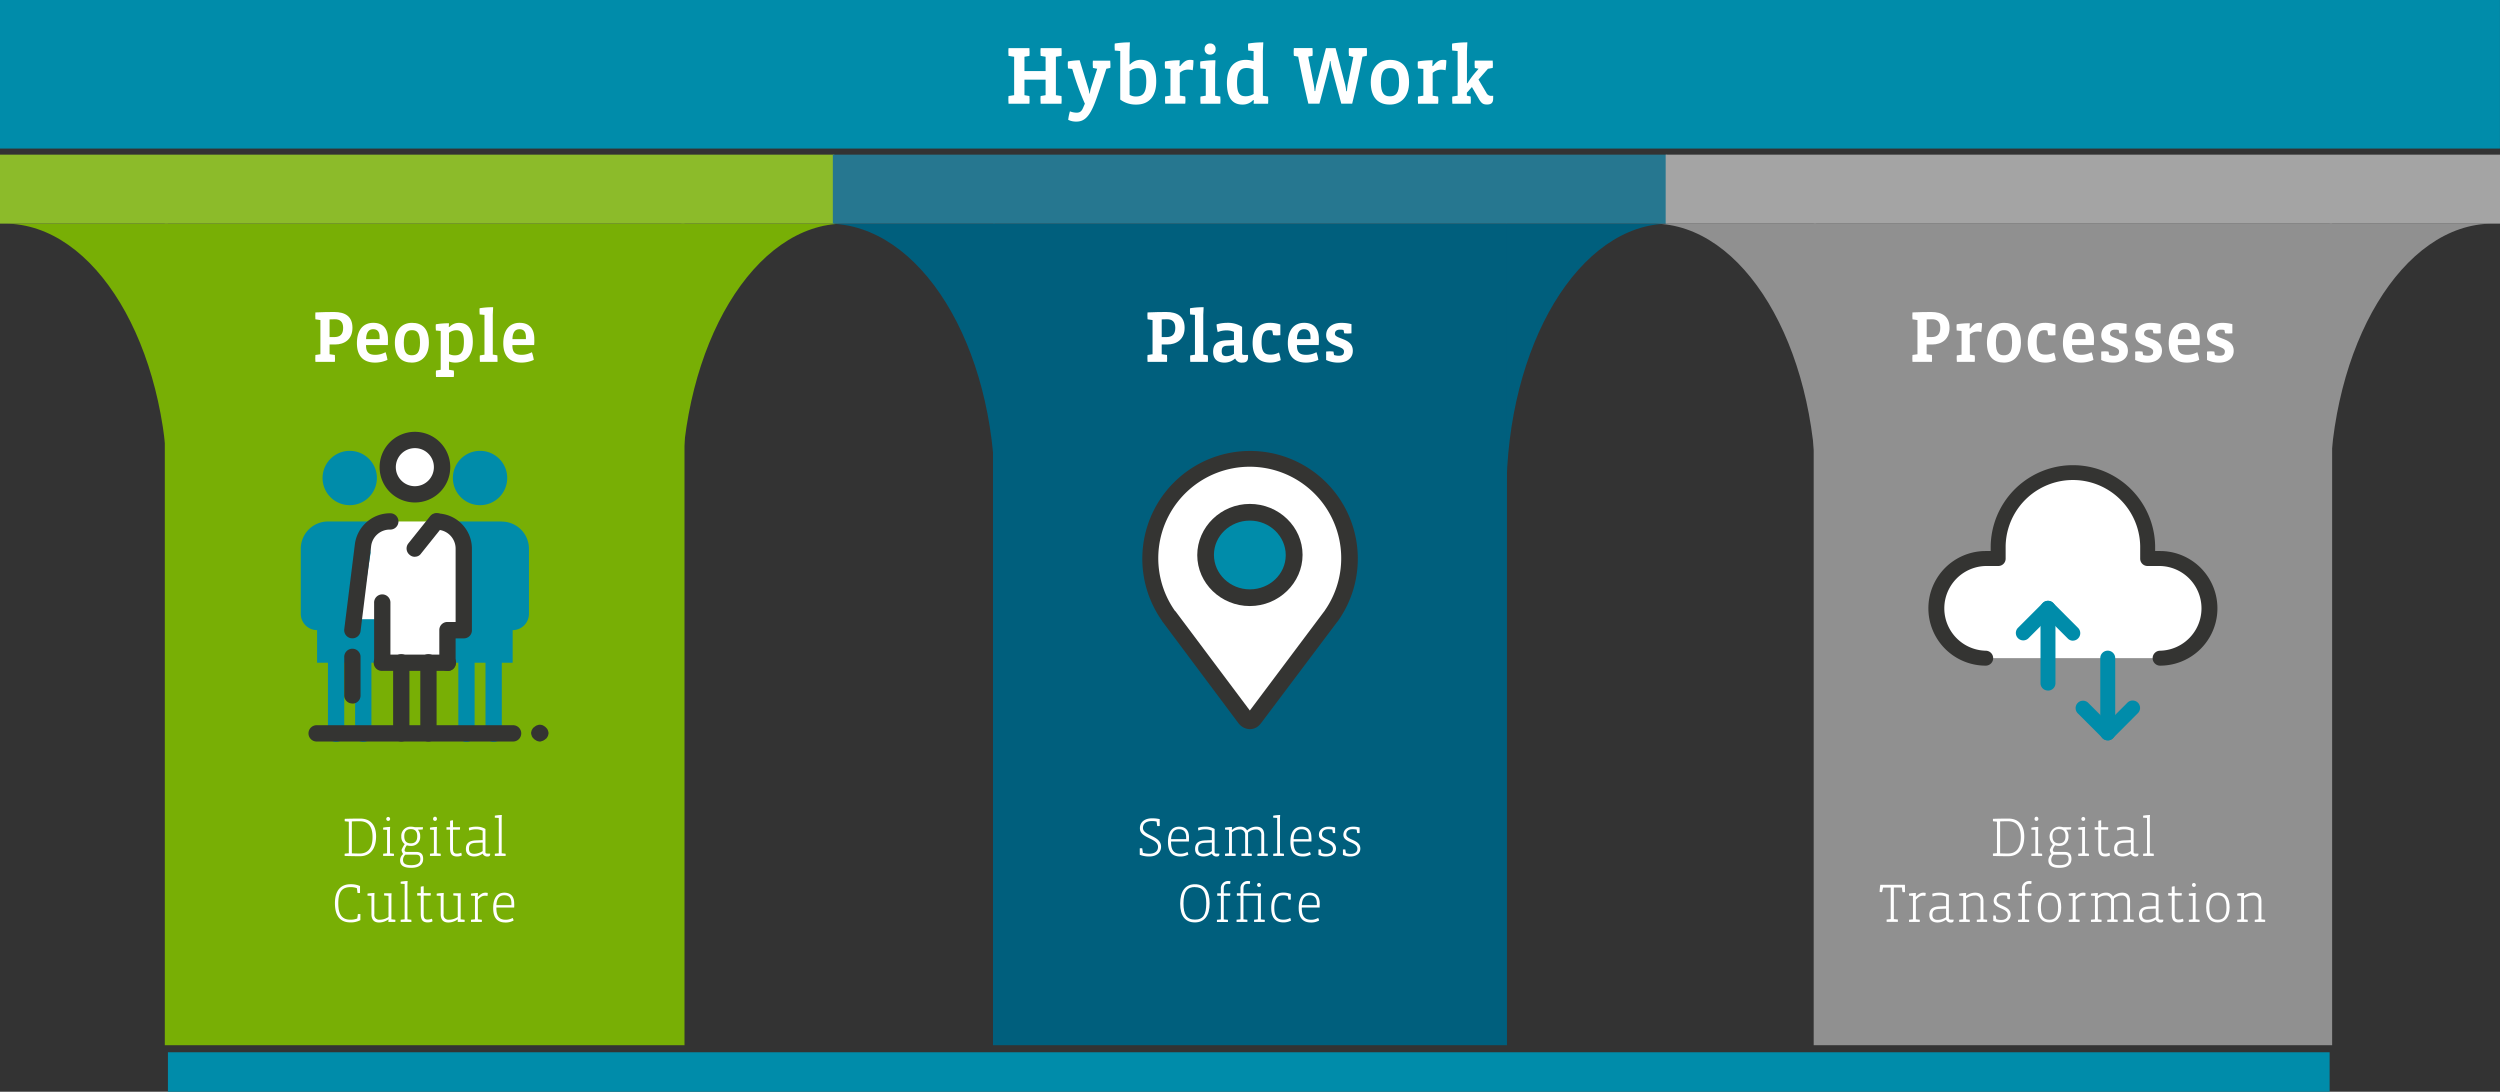 <svg id="Ebene_2" data-name="Ebene 2" xmlns="http://www.w3.org/2000/svg" viewBox="0 0 1090.5 476.21">
  <rect x="0" y="0" width="1090.5" height="476.21" fill="#333333" stroke="none"/>
  <defs>
    <style>
      .cls-1 {
        fill: #008caa;
      }

      .cls-2 {
        fill: #fff;
      }

      .cls-3 {
        fill: #78af05;
      }

      .cls-4 {
        fill: #343432;
      }

      .cls-5 {
        fill: #005f7d;
      }

      .cls-6 {
        fill: #909090;
      }

      .cls-7 {
        fill: #8cbb2a;
      }

      .cls-8 {
        fill: #267790;
      }

      .cls-9 {
        fill: #a4a4a4;
      }
    </style>
  </defs>
  <g>
    <g>
      <rect class="cls-1" width="1090.48" height="64.8"/>
      <g>
        <path class="cls-2" d="M526.63,125.9h-9.1c0-.5-.08-1.18-.08-1.69s0-1.19.08-1.69l2.16-.36v-6.77h-9.22v6.77l2.16.36c0,.5.07,1.19.07,1.69s0,1.19-.07,1.69h-9.11c0-.5-.07-1.18-.07-1.69s0-1.19.07-1.69l2.45-.36V105.39l-2.45-.36c0-.51-.07-1.19-.07-1.7s0-1.18.07-1.69h9.11c0,.51.07,1.19.07,1.69s0,1.19-.07,1.7l-2.16.36v6.26h9.22v-6.26l-2.16-.36c0-.51-.08-1.19-.08-1.7s0-1.18.08-1.69h9.1c0,.51.07,1.19.07,1.69s0,1.19-.07,1.7l-2.45.36v16.77l2.45.36c0,.5.07,1.19.07,1.69S526.67,125.4,526.63,125.9Z" transform="translate(-63.6 -80.64)"/>
        <path class="cls-2" d="M547.91,110.28l-1.73.36s-2.95,9.43-4.93,14.65c-2.41,6.3-4.72,8.39-8.1,8.39a7.81,7.81,0,0,1-3.6-.76,20.33,20.33,0,0,1,.76-3.71,8.15,8.15,0,0,0,2.91.58c1.37,0,2.16-.54,2.81-2.09l.79-1.83a121.91,121.91,0,0,1-5.5-15.16l-1.88-.21c0-.4-.07-1-.07-1.51s0-1.12.07-1.55a31.61,31.61,0,0,1,5.11-.51l3.71,12.1a15.49,15.49,0,0,1,.54,2.41H539a11,11,0,0,1,.5-2.45l2.7-8.35-1.87-.36c0-.5-.07-1-.07-1.55s0-1.11.07-1.62h7.56c0,.51.07,1.12.07,1.62S548,109.78,547.91,110.28Z" transform="translate(-63.6 -80.64)"/>
        <path class="cls-2" d="M559.25,126.26a11.35,11.35,0,0,1-7-2.19V102.9l-2.38-.21c0-.44-.07-1-.07-1.55s0-1.08.07-1.51a40,40,0,0,1,6.59-.51l-.15,3.82v5.79h.22a6.3,6.3,0,0,1,4.68-2c3.78,0,6.73,2.27,6.73,9.33C568,122.81,564.65,126.26,559.25,126.26Zm.72-15.87a5.87,5.87,0,0,0-3.64,1.26V122a5.24,5.24,0,0,0,2.88.72c2.92,0,4.4-1.55,4.4-6.62C563.61,111.65,562.27,110.39,560,110.39Z" transform="translate(-63.6 -80.64)"/>
        <path class="cls-2" d="M583.87,111.29A7.16,7.16,0,0,0,582,111a5.36,5.36,0,0,0-3.78,1.4v9.94l2.37.36a10,10,0,0,1,.11,1.54,10.93,10.93,0,0,1-.11,1.62h-8.74c0-.5-.07-1.11-.07-1.62s0-1,.07-1.54l2.3-.36V110.71l-2.37-.21c0-.43-.08-1-.08-1.55s0-1.08.08-1.51a38.16,38.16,0,0,1,6.44-.51l-.15,2.52h.33c1.87-2.41,3.2-2.7,4.35-2.7a5.21,5.21,0,0,1,1.44.18A29.92,29.92,0,0,1,583.87,111.29Z" transform="translate(-63.6 -80.64)"/>
        <path class="cls-2" d="M595.9,125.9h-8.64c0-.5-.07-1.11-.07-1.62s0-1,.07-1.54l2.3-.36V110.71l-2.37-.21c0-.43-.08-1-.08-1.55s0-1.08.08-1.51a39.92,39.92,0,0,1,6.58-.51l-.14,3.82v11.63l2.27.36c0,.5.07,1,.07,1.54S595.93,125.4,595.9,125.9Zm-4.47-21.45a2.25,2.25,0,0,1-2.37-2.41,2.31,2.31,0,0,1,2.41-2.45,2.29,2.29,0,0,1,2.38,2.45A2.25,2.25,0,0,1,591.43,104.45Z" transform="translate(-63.6 -80.64)"/>
        <path class="cls-2" d="M616.74,125.9h-6.3l.07-1.58h-.32a6.14,6.14,0,0,1-4.64,1.94c-4.07,0-6.77-2.59-6.77-9.43s3.31-10.08,8.31-10.08a11.42,11.42,0,0,1,3.32.54V102.9l-2.34-.21c0-.44-.08-1-.08-1.55s0-1.08.08-1.51a39.66,39.66,0,0,1,6.58-.51l-.18,3.82v19.44l2.27.36c0,.5.07,1,.07,1.54S616.78,125.4,616.74,125.9ZM610.41,111a7,7,0,0,0-3-.69c-2.77,0-4.21,1.55-4.21,6.48,0,4.61,1.26,5.83,3.67,5.83a6.31,6.31,0,0,0,3.57-1Z" transform="translate(-63.6 -80.64)"/>
        <path class="cls-2" d="M659.79,105l-1.9.36c-1.34,6.83-2.85,13.75-4.47,20.51h-4.75l-4.25-15.83a17.77,17.77,0,0,1-.43-2.74h-.28a19.64,19.64,0,0,1-.44,2.77l-4.14,15.8h-4.82c-1.62-6.76-3.13-13.64-4.43-20.51L628,105a14.42,14.42,0,0,1,0-3.39h8.1c0,.51.08,1.19.08,1.69s0,1.19-.08,1.7l-1.87.36,2.41,12a21,21,0,0,1,.36,3h.33a22.31,22.31,0,0,1,.5-2.92l4.14-15.8h4.21l4.14,15.77a23.72,23.72,0,0,1,.51,3h.32a26.89,26.89,0,0,1,.32-2.92l2.45-12L652,105c0-.51-.07-1.19-.07-1.7s0-1.18.07-1.69h7.77a13.11,13.11,0,0,1,0,3.39Z" transform="translate(-63.6 -80.64)"/>
        <path class="cls-2" d="M669.84,126.26c-4.82,0-8.31-2.77-8.31-9.75,0-6.41,3.6-9.76,8.42-9.76s8.28,2.7,8.28,9.76C678.23,123,674.59,126.26,669.84,126.26Zm.11-15.91c-2.52,0-4,1.34-4,6.16s1.37,6.15,3.92,6.15,4-1.33,4-6.15S672.5,110.35,670,110.35Z" transform="translate(-63.6 -80.64)"/>
        <path class="cls-2" d="M694.14,111.29a7.24,7.24,0,0,0-1.84-.25,5.32,5.32,0,0,0-3.77,1.4v9.94l2.37.36a11.39,11.39,0,0,1,.11,1.54,12.48,12.48,0,0,1-.11,1.62h-8.75c0-.5-.07-1.11-.07-1.62s0-1,.07-1.54l2.31-.36V110.71l-2.38-.21c0-.43-.07-1-.07-1.55s0-1.08.07-1.51a38.28,38.28,0,0,1,6.45-.51l-.15,2.52h.33c1.87-2.41,3.2-2.7,4.35-2.7a5.21,5.21,0,0,1,1.44.18A29.92,29.92,0,0,1,694.14,111.29Z" transform="translate(-63.6 -80.64)"/>
        <path class="cls-2" d="M714.91,123.71c0,1.83-.93,2.52-2.63,2.52s-2.44-.43-3.63-2.49l-3-5.14-2.2,2.48v1.3l1.66.36c0,.5.07,1,.07,1.54s0,1.12-.07,1.62h-8c0-.46-.07-1.15-.07-1.62s0-1.08.07-1.54l2.31-.36V102.9l-2.38-.21c0-.44-.07-1.08-.07-1.55s0-1,.07-1.51a40.15,40.15,0,0,1,6.62-.51l-.18,3.82v14h.26a32.88,32.88,0,0,1,3.24-4.47l1.58-1.83-1.66-.36c0-.51-.07-1.12-.07-1.62s0-1.08.07-1.59h7.82c0,.51.07,1.08.07,1.59s0,1.11-.07,1.62l-2.09.36-4.11,4.68,3.39,5.72a2.26,2.26,0,0,0,2.3,1.4h.72Z" transform="translate(-63.6 -80.64)"/>
      </g>
    </g>
    <rect class="cls-1" x="73.25" y="459.01" width="942.93" height="17.2"/>
    <g>
      <g>
        <rect class="cls-3" x="71.89" y="97.55" width="226.69" height="358.37"/>
        <g>
          <path class="cls-2" d="M209.82,230.9h-2.46v4.26l2.3.32c0,.45.07,1.06.07,1.5s0,1.06-.07,1.51h-8.48c0-.45-.06-1.06-.06-1.51s0-1,.06-1.5l2.18-.32V220.25l-2.18-.32c0-.45-.06-1.06-.06-1.51s0-1,.06-1.5c2.82-.13,5.6-.19,8.1-.19,5,0,8.06,2,8.06,6.91C217.34,228.76,213.73,230.9,209.82,230.9Zm-.16-11c-.83,0-1.63,0-2.3.06v7.71h2.08c2.46,0,3.84-1.15,3.84-4C213.28,220.92,211.9,219.9,209.66,219.9Z" transform="translate(-63.6 -80.64)"/>
          <path class="cls-2" d="M232.77,231.16h-9.51v.13c0,2.88,1.06,4.13,4.1,4.13a9.4,9.4,0,0,0,4.41-1.16,19,19,0,0,1,.84,3.36,13,13,0,0,1-5.32,1.19c-5.15,0-8-2.82-8-8.48,0-6.11,3.07-8.87,7.1-8.87,4.35,0,6.43,2.63,6.43,7C232.86,229.18,232.83,230.33,232.77,231.16Zm-9.48-2.59h5.89c0-.26,0-.67,0-.93,0-2.37-1-3.39-2.81-3.39S223.36,225.46,223.29,228.57Z" transform="translate(-63.6 -80.64)"/>
          <path class="cls-2" d="M243.23,238.81c-4.29,0-7.39-2.47-7.39-8.67,0-5.7,3.2-8.68,7.49-8.68s7.35,2.4,7.35,8.68C250.68,235.9,247.45,238.81,243.23,238.81Zm.1-14.15c-2.24,0-3.59,1.19-3.59,5.48s1.22,5.47,3.49,5.47,3.58-1.19,3.58-5.47S245.6,224.66,243.33,224.66Z" transform="translate(-63.6 -80.64)"/>
          <path class="cls-2" d="M262.11,238.81a9.21,9.21,0,0,1-2.66-.45v3.58l2.08.32a9.15,9.15,0,0,1,.1,1.38,10,10,0,0,1-.1,1.44h-7.74c0-.45-.06-1-.06-1.44s0-.93.06-1.38l2.05-.32V225l-2.11-.19c0-.38-.07-.93-.07-1.37s0-1,.07-1.35a34,34,0,0,1,5.72-.44l-.09,1.63h.25a5.67,5.67,0,0,1,4.23-1.8c3.36,0,6,2,6,8.29C269.82,235.8,266.81,238.81,262.11,238.81Zm.58-14.11a5.27,5.27,0,0,0-3.24,1.12v9.24a5.47,5.47,0,0,0,2.59.58c2.6,0,3.91-1.38,3.91-5.89C266,225.82,264.73,224.7,262.69,224.7Z" transform="translate(-63.6 -80.64)"/>
          <path class="cls-2" d="M280.61,238.49h-7.68c0-.45-.07-1-.07-1.44s0-.93.07-1.38l2-.32V218l-2.11-.19c0-.39-.06-.93-.06-1.38s0-1,.06-1.34a35.66,35.66,0,0,1,5.89-.45l-.16,3.39v17.28l2,.32c0,.45.06.93.06,1.38S280.64,238,280.61,238.49Z" transform="translate(-63.6 -80.64)"/>
          <path class="cls-2" d="M296.6,231.16h-9.5v.13c0,2.88,1.06,4.13,4.1,4.13a9.4,9.4,0,0,0,4.41-1.16,18.11,18.11,0,0,1,.83,3.36,12.89,12.89,0,0,1-5.31,1.19c-5.15,0-8-2.82-8-8.48,0-6.11,3.07-8.87,7.1-8.87,4.35,0,6.43,2.63,6.43,7C296.7,229.18,296.67,230.33,296.6,231.16Zm-9.47-2.59H293c0-.26,0-.67,0-.93,0-2.37-1-3.39-2.81-3.39S287.2,225.46,287.13,228.57Z" transform="translate(-63.6 -80.64)"/>
        </g>
        <g>
          <path class="cls-2" d="M220.63,454.12c-2.06,0-4.73-.05-6.67-.12a2.89,2.89,0,0,1-.05-.53A3.05,3.05,0,0,1,214,453l1.75-.17V439.05l-1.75-.17a2.89,2.89,0,0,1-.05-.53,3.17,3.17,0,0,1,.05-.53c1.63-.07,4.58-.12,6.65-.12,4.08,0,7,2.26,7,7.88C227.57,451.48,224.62,454.12,220.63,454.12Zm-.09-15.24c-1.08,0-2.14,0-3.46.07v13.92c1.08.05,2.35.08,3.43.08,3.63,0,5.59-2.43,5.59-7.18C226.1,440,223.15,438.88,220.54,438.88Z" transform="translate(-63.6 -80.64)"/>
          <path class="cls-2" d="M235.41,454h-4.68a3.2,3.2,0,0,1,0-.48,3.49,3.49,0,0,1,0-.5l1.71-.17V442.63l-1.71-.1a2.63,2.63,0,0,1,0-.43,3.15,3.15,0,0,1,0-.46,19.81,19.81,0,0,1,3.05-.29l-.07,1.32v10.18l1.7.17a2.41,2.41,0,0,1,.05.5A2.21,2.21,0,0,1,235.41,454Zm-2.49-15.29a.8.8,0,0,1-.82-.89.83.83,0,1,1,1.66,0A.8.8,0,0,1,232.92,438.71Z" transform="translate(-63.6 -80.64)"/>
          <path class="cls-2" d="M242.93,459.19c-3.6,0-4.8-1.28-4.8-3.29a3.65,3.65,0,0,1,1.32-2.74,3.93,3.93,0,0,1-.7-1.75,12.32,12.32,0,0,1,1.39-2.57,3.92,3.92,0,0,1-1.49-3.31,4,4,0,0,1,4.13-4.3,7.77,7.77,0,0,1,1.8.24h3.51a3.06,3.06,0,0,1-.15,1l-2,.08v.09a3.92,3.92,0,0,1,.94,2.81,3.84,3.84,0,0,1-4,4.18,5.74,5.74,0,0,1-1.8-.27,4.6,4.6,0,0,0-1,2.09c0,.6.36.79.91.79h4c2,0,3.19.75,3.19,3.07S246.55,459.19,242.93,459.19Zm2-5.74h-4.53a3.24,3.24,0,0,0-1,2.28c0,1.63,1.11,2.3,3.56,2.3s4-.74,4-2.68C246.93,453.81,246.29,453.45,244.94,453.45Zm-2.18-11.14c-1.8,0-2.81,1-2.81,3.1s1,3.1,2.81,3.1,2.85-.89,2.85-3.1S244.61,442.31,242.76,442.31Z" transform="translate(-63.6 -80.64)"/>
          <path class="cls-2" d="M255.84,454h-4.68a2.21,2.21,0,0,1,0-.48,2.41,2.41,0,0,1,0-.5l1.7-.17V442.63l-1.7-.1a1.81,1.81,0,0,1,0-.43,2.16,2.16,0,0,1,0-.46,19.7,19.7,0,0,1,3.05-.29l-.08,1.32v10.18l1.71.17a3.37,3.37,0,0,1,0,.5A3.08,3.08,0,0,1,255.84,454Zm-2.5-15.29a.79.79,0,0,1-.81-.89.83.83,0,1,1,1.65,0A.8.8,0,0,1,253.34,438.71Z" transform="translate(-63.6 -80.64)"/>
          <path class="cls-2" d="M263,454.24c-2.31,0-3.08-1.2-3.08-3.69v-8h-1.56v-1.08h1.56v-2.78a4.47,4.47,0,0,1,1.28-.24v3h3.09a9.25,9.25,0,0,1-.09,1.08h-3v8.12c0,1.77.43,2.35,1.75,2.35a5.07,5.07,0,0,0,1.85-.39,4,4,0,0,1,.21,1.2A4.82,4.82,0,0,1,263,454.24Z" transform="translate(-63.6 -80.64)"/>
          <path class="cls-2" d="M277.41,453.31c0,.6-.36.93-1.05.93a2.16,2.16,0,0,1-2.21-1.22h-.1a6.21,6.21,0,0,1-3.62,1.22c-2.11,0-3.6-1.05-3.6-3.26,0-2.57,1.44-3.65,4.37-3.77l2.93-.12V443a6.6,6.6,0,0,0-2.86-.61,8.43,8.43,0,0,0-3,.53,4.8,4.8,0,0,1-.14-1.22,10,10,0,0,1,3.12-.46,7.44,7.44,0,0,1,4.1,1v10c0,.55.19.74.89.74h1.17Zm-3.28-5.14-3.05.12c-2.21.1-2.91.84-2.91,2.59,0,1.44.7,2.19,2.36,2.19a6.71,6.71,0,0,0,3.6-1.2Z" transform="translate(-63.6 -80.64)"/>
          <path class="cls-2" d="M284.13,454h-4.68a3.2,3.2,0,0,1,0-.48,3.49,3.49,0,0,1,0-.5l1.71-.17V437.42l-1.71-.1a2.63,2.63,0,0,1,0-.43,3.15,3.15,0,0,1,0-.46,19.81,19.81,0,0,1,3.05-.29l-.07,1.32v15.39l1.7.17a2.41,2.41,0,0,1,.05.5A2.21,2.21,0,0,1,284.13,454Z" transform="translate(-63.6 -80.64)"/>
          <path class="cls-2" d="M220.79,482a8.78,8.78,0,0,1-4.32,1c-4.51,0-6.77-2.88-6.77-8.35,0-5.79,2.69-8.31,6.86-8.31a9.53,9.53,0,0,1,4.08.8v3a3.12,3.12,0,0,1-.55.05,3.21,3.21,0,0,1-.55-.05l-.26-2.06a7.21,7.21,0,0,0-2.74-.48c-3.55,0-5.38,1.8-5.38,7.08,0,4.82,1.59,7.13,5.28,7.13a8.32,8.32,0,0,0,3-.51l.26-1.92a3.87,3.87,0,0,1,1.11,0Z" transform="translate(-63.6 -80.64)"/>
          <path class="cls-2" d="M236,482.8h-3l.07-1.1H233a7.05,7.05,0,0,1-4,1.34c-1.85,0-3.38-.81-3.38-3.69v-7.93l-1.71-.09a2.55,2.55,0,0,1,0-.43,3.08,3.08,0,0,1,0-.46,19.81,19.81,0,0,1,3.05-.29l-.07,1.32v7.95a2.09,2.09,0,0,0,2.3,2.4,6.86,6.86,0,0,0,3.87-1.2v-9.2l-1.9-.16a3,3,0,0,1,0-.48,3.52,3.52,0,0,1,0-.51h3.24l-.07,1.32v10.06l1.7.17a2.41,2.41,0,0,1,.05.5A2.21,2.21,0,0,1,236,482.8Z" transform="translate(-63.6 -80.64)"/>
          <path class="cls-2" d="M243.08,482.8H238.4a3.08,3.08,0,0,1-.05-.48,3.37,3.37,0,0,1,.05-.5l1.71-.17V466.22l-1.71-.1a2.55,2.55,0,0,1-.05-.43,3.08,3.08,0,0,1,.05-.46,19.81,19.81,0,0,1,3-.29l-.07,1.32v15.39l1.7.17a2.41,2.41,0,0,1,0,.5A2.21,2.21,0,0,1,243.08,482.8Z" transform="translate(-63.6 -80.64)"/>
          <path class="cls-2" d="M250.21,483c-2.3,0-3.07-1.2-3.07-3.69v-8h-1.56v-1.08h1.56v-2.78a4.4,4.4,0,0,1,1.27-.24v3h3.1a7.47,7.47,0,0,1-.1,1.08h-3v8.12c0,1.77.43,2.35,1.75,2.35a5,5,0,0,0,1.85-.39,4,4,0,0,1,.22,1.2A4.9,4.9,0,0,1,250.21,483Z" transform="translate(-63.6 -80.64)"/>
          <path class="cls-2" d="M266.24,482.8h-3l.07-1.1h-.1a7.05,7.05,0,0,1-4,1.34c-1.85,0-3.38-.81-3.38-3.69v-7.93l-1.71-.09a2.55,2.55,0,0,1-.05-.43,3.08,3.08,0,0,1,.05-.46,19.81,19.81,0,0,1,3.05-.29l-.07,1.32v7.95a2.09,2.09,0,0,0,2.3,2.4,6.86,6.86,0,0,0,3.87-1.2v-9.2l-1.9-.16a3,3,0,0,1-.05-.48,3.52,3.52,0,0,1,.05-.51h3.24l-.07,1.32v10.06l1.7.17a2.41,2.41,0,0,1,.05.5A2.21,2.21,0,0,1,266.24,482.8Z" transform="translate(-63.6 -80.64)"/>
          <path class="cls-2" d="M276.23,471.47a4.12,4.12,0,0,0-1.06-.12c-.84,0-1.7.22-3.12,1.73v8.57l1.7.17a2.41,2.41,0,0,1,.05.5,2.21,2.21,0,0,1-.05.48h-4.67a2.21,2.21,0,0,1-.05-.48,2.41,2.41,0,0,1,.05-.5l1.7-.17V471.42l-1.7-.09a1.81,1.81,0,0,1-.05-.43,2.16,2.16,0,0,1,.05-.46,18.9,18.9,0,0,1,3-.29l-.07,1.64h.1c1.46-1.52,2.35-1.76,3.26-1.76a4,4,0,0,1,1,.12A8.71,8.71,0,0,1,276.23,471.47Z" transform="translate(-63.6 -80.64)"/>
          <path class="cls-2" d="M287.89,476.51h-7.77v.12c0,3.46,1,5.21,4.1,5.21a6.1,6.1,0,0,0,3-.81,5.26,5.26,0,0,1,.41,1.15,7,7,0,0,1-3.53.86c-3.56,0-5.38-2-5.38-6.33,0-4.76,2.06-6.68,4.85-6.68s4.32,1.59,4.32,4.71C287.94,475.26,287.92,475.94,287.89,476.51Zm-4.32-5.35c-2,0-3.31,1.25-3.43,4.3h6.53c0-.22,0-.6,0-.79C286.69,472.1,285.47,471.16,283.57,471.16Z" transform="translate(-63.6 -80.64)"/>
        </g>
        <g>
          <path class="cls-1" d="M228,289.15a11.85,11.85,0,1,1-11.85-11.85A11.85,11.85,0,0,1,228,289.15Z" transform="translate(-63.6 -80.64)"/>
          <path class="cls-1" d="M225.61,308.11h-19A11.88,11.88,0,0,0,194.8,320V348.4a7.13,7.13,0,0,0,7.11,7.11v14.22h4.74v30.8a3.56,3.56,0,1,0,7.11,0v-30.8h4.74v30.8a3.56,3.56,0,1,0,7.11,0v-30.8h4.74V355.51a7.12,7.12,0,0,0,7.1-7.11V320a11.88,11.88,0,0,0-11.84-11.85Z" transform="translate(-63.6 -80.64)"/>
          <path class="cls-1" d="M284.85,289.15A11.85,11.85,0,1,1,273,277.3a11.84,11.84,0,0,1,11.85,11.85Z" transform="translate(-63.6 -80.64)"/>
          <path class="cls-1" d="M282.48,308.11h-19A11.89,11.89,0,0,0,251.67,320V348.4a7.13,7.13,0,0,0,7.11,7.11v14.22h4.74v30.8a3.56,3.56,0,1,0,7.11,0v-30.8h4.74v30.8a3.56,3.56,0,1,0,7.11,0v-30.8h4.74V355.51a7.13,7.13,0,0,0,7.11-7.11V320a11.88,11.88,0,0,0-11.85-11.85Z" transform="translate(-63.6 -80.64)"/>
          <path class="cls-4" d="M287.22,404.09H201.91a3.56,3.56,0,1,1,0-7.11h85.31a3.56,3.56,0,1,1,0,7.11Z" transform="translate(-63.6 -80.64)"/>
          <path class="cls-4" d="M299.07,404.09a1.48,1.48,0,0,1-.71-.12,1.67,1.67,0,0,1-.71-.24c-.24-.12-.36-.23-.59-.35a2.11,2.11,0,0,1-.6-.48l-.47-.47c-.12-.24-.24-.36-.36-.59s-.11-.48-.23-.71-.12-.48-.12-.71a1.52,1.52,0,0,1,.12-.72,1.84,1.84,0,0,1,.23-.71c.12-.23.24-.35.36-.59a.94.94,0,0,1,.47-.47c.24-.12.36-.36.6-.48s.35-.23.59-.35.47-.12.71-.24a2.85,2.85,0,0,1,1.42,0,1.62,1.62,0,0,1,.71.24,2.64,2.64,0,0,1,.6.35,2.22,2.22,0,0,1,.59.48l.47.47c.12.24.24.36.36.59s.12.48.23.71.12.48.12.72a1.5,1.5,0,0,1-.12.71,1.69,1.69,0,0,1-.23.71,2.76,2.76,0,0,1-.36.59.9.9,0,0,1-.47.47,2.77,2.77,0,0,1-.59.48c-.24.12-.36.23-.6.35s-.47.12-.71.24a1.48,1.48,0,0,1-.71.12Z" transform="translate(-63.6 -80.64)"/>
          <path class="cls-4" d="M217.31,387.5a3.49,3.49,0,0,1-3.55-3.55V367.36a3.56,3.56,0,1,1,7.11,0V384a3.49,3.49,0,0,1-3.56,3.55Z" transform="translate(-63.6 -80.64)"/>
          <path class="cls-2" d="M254,308.11H237a11.86,11.86,0,0,0-11.73,13.63l-4.52,29,9.48,0,.14,19h28.43V355.51h7.11V320A11.88,11.88,0,0,0,254,308.11Z" transform="translate(-63.6 -80.64)"/>
          <path class="cls-4" d="M217.31,359.06h-.47a3.56,3.56,0,0,1-3.08-3.91l4.62-37a15.46,15.46,0,0,1,15.28-13.62,3.56,3.56,0,1,1,0,7.11,8.2,8.2,0,0,0-8.17,7.22L220.87,356a3.58,3.58,0,0,1-3.56,3.08Z" transform="translate(-63.6 -80.64)"/>
          <path class="cls-4" d="M258.78,373.28a3.49,3.49,0,0,1-3.55-3.55V355.51a3.49,3.49,0,0,1,3.55-3.56h3.56V320a8.24,8.24,0,0,0-8.3-8.29,3.56,3.56,0,0,1,0-7.11A15.37,15.37,0,0,1,269.45,320v35.55a3.49,3.49,0,0,1-3.56,3.55h-3.55v10.67a3.49,3.49,0,0,1-3.56,3.55Z" transform="translate(-63.6 -80.64)"/>
          <path class="cls-2" d="M256.41,284.41a11.85,11.85,0,1,1-11.85-11.85,11.84,11.84,0,0,1,11.85,11.85Z" transform="translate(-63.6 -80.64)"/>
          <path class="cls-4" d="M244.56,299.82A15.41,15.41,0,1,1,260,284.41a15.38,15.38,0,0,1-15.41,15.41Zm0-23.7a8.3,8.3,0,1,0,8.3,8.29,8.24,8.24,0,0,0-8.3-8.29Z" transform="translate(-63.6 -80.64)"/>
          <path class="cls-4" d="M230.35,372.93a3.49,3.49,0,0,1-3.56-3.56V343.66a3.56,3.56,0,1,1,7.11,0v25.71a3.49,3.49,0,0,1-3.55,3.56Z" transform="translate(-63.6 -80.64)"/>
          <path class="cls-4" d="M258.78,373.28H230.35a3.56,3.56,0,1,1,0-7.11h28.43a3.56,3.56,0,1,1,0,7.11Z" transform="translate(-63.6 -80.64)"/>
          <path class="cls-4" d="M238.64,404.09a3.49,3.49,0,0,1-3.56-3.56v-30.8a3.56,3.56,0,1,1,7.11,0v30.8a3.49,3.49,0,0,1-3.55,3.56Z" transform="translate(-63.6 -80.64)"/>
          <path class="cls-4" d="M250.49,404.09a3.49,3.49,0,0,1-3.56-3.56v-30.8a3.56,3.56,0,1,1,7.11,0v30.8a3.49,3.49,0,0,1-3.55,3.56Z" transform="translate(-63.6 -80.64)"/>
          <path class="cls-4" d="M244.56,323.51a3.28,3.28,0,0,1-2.25-.83,3.55,3.55,0,0,1-.59-5l9.48-11.85a3.54,3.54,0,0,1,5.57,4.38l-9.48,11.85a3.17,3.17,0,0,1-2.73,1.42Z" transform="translate(-63.6 -80.64)"/>
        </g>
      </g>
      <g>
        <path class="cls-3" d="M136.85,296.26c0-65.21-31.84-118.07-71.13-118.07h71.13" transform="translate(-63.6 -80.64)"/>
        <path class="cls-3" d="M360.81,296.26c0-65.21,31.84-118.07,71.12-118.07H360.81" transform="translate(-63.6 -80.64)"/>
      </g>
    </g>
    <g>
      <g>
        <rect class="cls-5" x="433.14" y="97.55" width="224.2" height="358.37"/>
        <g>
          <path class="cls-2" d="M564.91,454.24a11.33,11.33,0,0,1-4.15-.74v-2.81a3,3,0,0,1,1.1,0l.26,1.94a10,10,0,0,0,2.79.41c2.35,0,3.82-1.05,3.82-3,0-3.91-7.9-3.6-7.9-8.09,0-2.81,2.18-4.36,5.33-4.36a14.66,14.66,0,0,1,3.31.35v3a4.68,4.68,0,0,1-.55.05,4.49,4.49,0,0,1-.55-.05L568.1,439a8.8,8.8,0,0,0-1.94-.22c-2.81,0-4,1.3-4,3,0,3.55,7.9,3.22,7.9,8.19C570.07,452.42,568.2,454.24,564.91,454.24Z" transform="translate(-63.6 -80.64)"/>
          <path class="cls-2" d="M582.19,447.71h-7.78v.12c0,3.46,1,5.21,4.11,5.21a6.1,6.1,0,0,0,3.05-.81,5.23,5.23,0,0,1,.4,1.15,7,7,0,0,1-3.52.86c-3.56,0-5.38-2-5.38-6.33,0-4.76,2.06-6.68,4.85-6.68s4.32,1.59,4.32,4.71C582.24,446.46,582.21,447.14,582.19,447.71Zm-4.32-5.35c-2,0-3.31,1.25-3.43,4.3H581c0-.22,0-.6,0-.79C581,443.3,579.77,442.36,577.87,442.36Z" transform="translate(-63.6 -80.64)"/>
          <path class="cls-2" d="M595.49,453.31c0,.6-.36.93-1.06.93a2.16,2.16,0,0,1-2.21-1.22h-.1a6.21,6.21,0,0,1-3.62,1.22c-2.11,0-3.6-1.05-3.6-3.26,0-2.57,1.44-3.65,4.37-3.77l2.93-.12V443a6.6,6.6,0,0,0-2.86-.61,8.43,8.43,0,0,0-3,.53,4.8,4.8,0,0,1-.14-1.22,10,10,0,0,1,3.12-.46,7.41,7.41,0,0,1,4.1,1v10c0,.55.19.74.89.74h1.18Zm-3.29-5.14-3.05.12c-2.21.1-2.91.84-2.91,2.59,0,1.44.7,2.19,2.36,2.19a6.68,6.68,0,0,0,3.6-1.2Z" transform="translate(-63.6 -80.64)"/>
          <path class="cls-2" d="M616.58,454h-4.49a3.2,3.2,0,0,1,0-.48,1.12,1.12,0,0,1,.09-.5l1.59-.17v-7.94a2.15,2.15,0,0,0-2.36-2.45,5.1,5.1,0,0,0-3.4,1.32v9.07l1.58.17a3.37,3.37,0,0,1,.05.5,3.08,3.08,0,0,1-.05.48h-4.47a3.2,3.2,0,0,1,0-.48,3.49,3.49,0,0,1,0-.5l1.61-.17v-7.94a2.2,2.2,0,0,0-2.47-2.45,5.12,5.12,0,0,0-3.29,1.27v9.12l1.59.17a3.37,3.37,0,0,1,.05.5,3.08,3.08,0,0,1-.05.48H598a2.21,2.21,0,0,1-.05-.48,2.41,2.41,0,0,1,.05-.5l1.7-.17V442.63l-1.7-.1a1.81,1.81,0,0,1-.05-.43,2.16,2.16,0,0,1,.05-.46,18.9,18.9,0,0,1,3-.29l-.07,1.3h.1a4.74,4.74,0,0,1,3.45-1.42,3.16,3.16,0,0,1,3.1,1.68,5.67,5.67,0,0,1,4-1.68c1.85,0,3.46.77,3.46,3.68v7.94l1.58.17a2.41,2.41,0,0,1,0,.5A2.21,2.21,0,0,1,616.58,454Z" transform="translate(-63.6 -80.64)"/>
          <path class="cls-2" d="M623.66,454H619a3.08,3.08,0,0,1-.05-.48,3.37,3.37,0,0,1,.05-.5l1.7-.17V437.42l-1.7-.1a2.55,2.55,0,0,1-.05-.43,3.08,3.08,0,0,1,.05-.46,19.81,19.81,0,0,1,3-.29l-.07,1.32v15.39l1.7.17a2.41,2.41,0,0,1,.05.5A2.21,2.21,0,0,1,623.66,454Z" transform="translate(-63.6 -80.64)"/>
          <path class="cls-2" d="M635.64,447.71h-7.78v.12c0,3.46,1,5.21,4.1,5.21a6,6,0,0,0,3-.81,4.78,4.78,0,0,1,.41,1.15,7,7,0,0,1-3.53.86c-3.55,0-5.37-2-5.37-6.33,0-4.76,2.06-6.68,4.85-6.68s4.32,1.59,4.32,4.71C635.69,446.46,635.66,447.14,635.64,447.71Zm-4.32-5.35c-2,0-3.32,1.25-3.44,4.3h6.53a7.22,7.22,0,0,0,0-.79C634.44,443.3,633.21,442.36,631.32,442.36Z" transform="translate(-63.6 -80.64)"/>
          <path class="cls-2" d="M642,454.24a7.31,7.31,0,0,1-3.29-.69v-2.36a3.53,3.53,0,0,1,1.06,0l.24,1.56a6,6,0,0,0,2.11.36c1.87,0,2.9-.86,2.9-2.23,0-3.12-6.12-2.54-6.12-6.09,0-2.14,1.68-3.56,4.18-3.56a10.72,10.72,0,0,1,2.9.36V444a3.67,3.67,0,0,1-.52.05A3.54,3.54,0,0,1,645,444l-.24-1.49a9,9,0,0,0-1.75-.17c-1.8,0-2.76.84-2.76,2.28,0,2.57,6.12,2.07,6.12,6.17C646.32,453,644.42,454.24,642,454.24Z" transform="translate(-63.6 -80.64)"/>
          <path class="cls-2" d="M652.68,454.24a7.25,7.25,0,0,1-3.29-.69v-2.36a3.47,3.47,0,0,1,1.05,0l.24,1.56a6,6,0,0,0,2.12.36c1.87,0,2.9-.86,2.9-2.23,0-3.12-6.12-2.54-6.12-6.09,0-2.14,1.68-3.56,4.18-3.56a10.72,10.72,0,0,1,2.9.36V444a3.83,3.83,0,0,1-.53.05,3.54,3.54,0,0,1-.53-.05l-.23-1.49a9,9,0,0,0-1.76-.17c-1.8,0-2.76.84-2.76,2.28,0,2.57,6.12,2.07,6.12,6.17C657,453,655.08,454.24,652.68,454.24Z" transform="translate(-63.6 -80.64)"/>
          <path class="cls-2" d="M584.83,483c-4.2,0-6.43-2.78-6.43-8.23s2.3-8.43,6.43-8.43,6.41,2.79,6.41,8.33S588.79,483,584.83,483Zm0-15.43c-3.27,0-5,1.8-5,7.1,0,4.92,1.44,7.11,5,7.11s4.94-2.09,4.94-7.11C589.77,469.48,588.07,467.61,584.83,467.61Z" transform="translate(-63.6 -80.64)"/>
          <path class="cls-2" d="M600.16,466.24a6.09,6.09,0,0,0-1-.07c-1.22,0-1.75.65-1.75,2.13v2h2.86a5.41,5.41,0,0,1-.12,1.08h-2.74v10.3l1.82.17a2.41,2.41,0,0,1,0,.5,2.21,2.21,0,0,1,0,.48h-4.8a3.2,3.2,0,0,1,0-.48,3.49,3.49,0,0,1,0-.5l1.71-.17v-10.3h-1.59v-1.08h1.59V468.4a3.15,3.15,0,0,1,3.24-3.46,6.61,6.61,0,0,1,.93.08A5.05,5.05,0,0,1,600.16,466.24Z" transform="translate(-63.6 -80.64)"/>
          <path class="cls-2" d="M615.26,482.8h-4.63a2.21,2.21,0,0,1,0-.48,2.41,2.41,0,0,1,0-.5l1.66-.17v-10.3H606v10.3l1.68.17a2.41,2.41,0,0,1,.05.5,2.21,2.21,0,0,1-.05.48H603a2.21,2.21,0,0,1,0-.48,2.41,2.41,0,0,1,0-.5l1.7-.17v-10.3h-1.58v-1.08h1.58V468.4a3.15,3.15,0,0,1,3.24-3.46,6.75,6.75,0,0,1,.94.08,5.61,5.61,0,0,1-.12,1.22,6.22,6.22,0,0,0-1-.07c-1.22,0-1.75.65-1.75,2.13v2h7.66l-.07,1.2v10.18l1.7.17a2.41,2.41,0,0,1,0,.5A2.21,2.21,0,0,1,615.26,482.8Zm-2.5-15.29a.8.8,0,0,1-.81-.89.83.83,0,1,1,1.66,0A.8.8,0,0,1,612.76,467.51Z" transform="translate(-63.6 -80.64)"/>
          <path class="cls-2" d="M623.45,483c-3.61,0-5.33-2.13-5.33-6.38,0-4.8,2.13-6.63,5.25-6.63a9,9,0,0,1,3.27.6v2.45a4.75,4.75,0,0,1-.53.05,4.34,4.34,0,0,1-.53-.05l-.24-1.51a5.46,5.46,0,0,0-2-.36c-2.49,0-3.89,1.44-3.89,5.45,0,3.86,1.32,5.18,3.94,5.18a5.66,5.66,0,0,0,3-.77,4.47,4.47,0,0,1,.33,1.18A6.91,6.91,0,0,1,623.45,483Z" transform="translate(-63.6 -80.64)"/>
          <path class="cls-2" d="M639.21,476.51h-7.77v.12c0,3.46,1,5.21,4.1,5.21a6.1,6.1,0,0,0,3.05-.81,5.26,5.26,0,0,1,.41,1.15,7,7,0,0,1-3.53.86c-3.55,0-5.38-2-5.38-6.33,0-4.76,2.07-6.68,4.85-6.68s4.32,1.59,4.32,4.71C639.26,475.26,639.24,475.94,639.21,476.51Zm-4.32-5.35c-2,0-3.31,1.25-3.43,4.3H638c0-.22,0-.6,0-.79C638,472.1,636.79,471.16,634.89,471.16Z" transform="translate(-63.6 -80.64)"/>
        </g>
        <g>
          <path class="cls-2" d="M572.81,230.9h-2.47v4.26l2.31.32c0,.45.06,1.06.06,1.5s0,1.06-.06,1.51h-8.48c0-.45-.07-1.06-.07-1.51s0-1,.07-1.5l2.17-.32V220.25l-2.17-.32c0-.45-.07-1.06-.07-1.51s0-1,.07-1.5c2.81-.13,5.6-.19,8.09-.19,5,0,8.07,2,8.07,6.91C580.33,228.76,576.71,230.9,572.81,230.9Zm-.16-11c-.83,0-1.63,0-2.31.06v7.71h2.08c2.47,0,3.84-1.15,3.84-4C576.26,220.92,574.89,219.9,572.65,219.9Z" transform="translate(-63.6 -80.64)"/>
          <path class="cls-2" d="M590.47,238.49h-7.68c0-.45-.06-1-.06-1.44s0-.93.06-1.38l2.05-.32V218l-2.11-.19c0-.39-.07-.93-.07-1.38s0-1,.07-1.34a35.66,35.66,0,0,1,5.89-.45l-.16,3.39v17.28l2,.32c0,.45.07.93.07,1.38S590.5,238,590.47,238.49Z" transform="translate(-63.6 -80.64)"/>
          <path class="cls-2" d="M608,236.54c0,1.56-.83,2.27-2.46,2.27a3,3,0,0,1-3.11-1.73h-.16a6.8,6.8,0,0,1-4.57,1.73c-3,0-4.93-1.47-4.93-4.74,0-3.58,2.08-4.86,6.08-5l3-.13V225.4a7.83,7.83,0,0,0-3.17-.64,10,10,0,0,0-3.91.74,16.07,16.07,0,0,1-.51-3.36,16.18,16.18,0,0,1,4.61-.68,11.29,11.29,0,0,1,6.53,1.76v11.3c0,.67.19.93.83.93H608Zm-6.14-5.22-2.88.13c-1.83.09-2.47.7-2.47,2.4,0,1.53.64,2.14,2.08,2.14a6.32,6.32,0,0,0,3.27-1Z" transform="translate(-63.6 -80.64)"/>
          <path class="cls-2" d="M617.77,238.81c-5.06,0-7.78-2.79-7.78-8.51,0-6.28,3.3-8.84,7.46-8.84a14.06,14.06,0,0,1,4.64.74v4.64a13.27,13.27,0,0,1-1.54.1,14,14,0,0,1-1.63-.1l-.35-2a4.72,4.72,0,0,0-1.31-.16c-2.15,0-3.36,1.28-3.36,5.21,0,4.39,1.28,5.44,4,5.44a7.84,7.84,0,0,0,3.58-.92,19.53,19.53,0,0,1,.77,3.32A10.25,10.25,0,0,1,617.77,238.81Z" transform="translate(-63.6 -80.64)"/>
          <path class="cls-2" d="M638.82,231.16h-9.5v.13c0,2.88,1.06,4.13,4.1,4.13a9.4,9.4,0,0,0,4.41-1.16,18.11,18.11,0,0,1,.83,3.36,12.89,12.89,0,0,1-5.31,1.19c-5.15,0-8-2.82-8-8.48,0-6.11,3.08-8.87,7.11-8.87,4.35,0,6.43,2.63,6.43,7C638.92,229.18,638.89,230.33,638.82,231.16Zm-9.47-2.59h5.89c0-.26,0-.67,0-.93,0-2.37-1-3.39-2.81-3.39S629.42,225.46,629.35,228.57Z" transform="translate(-63.6 -80.64)"/>
          <path class="cls-2" d="M647.37,238.81a11.88,11.88,0,0,1-5.31-1.15V234a11.85,11.85,0,0,1,1.6-.1,12.28,12.28,0,0,1,1.6.1l.25,1.5a7.1,7.1,0,0,0,2,.32c1.73,0,2.34-.61,2.34-1.92,0-2.72-7.78-1.82-7.78-7.07,0-3.52,3-5.35,6.62-5.35a16.91,16.91,0,0,1,4.42.55v4a14,14,0,0,1-3.17,0l-.29-1.44a5.58,5.58,0,0,0-1.5-.16c-1.54,0-2.27.67-2.27,1.82,0,2.47,7.81,1.67,7.81,7.36C653.74,237.14,650.76,238.81,647.37,238.81Z" transform="translate(-63.6 -80.64)"/>
        </g>
        <g>
          <path class="cls-2" d="M608.78,281a43.26,43.26,0,0,0-35.57,68.34c.12.13.12.25.24.25l.12.12L607,394.09a2.19,2.19,0,0,0,3.64,0l33.51-44.67a.27.27,0,0,0,.24-.25A43.17,43.17,0,0,0,608.78,281Zm0,60.45c-10.68,0-19.3-8.37-19.3-18.57s8.62-18.58,19.3-18.58,19.3,8.26,19.3,18.58-8.62,18.57-19.3,18.57Z" transform="translate(-63.6 -80.64)"/>
          <path class="cls-4" d="M608.78,398.7a6.4,6.4,0,0,1-4.61-2.18l-.13-.12L570.9,352.09a2.69,2.69,0,0,1-.48-.73,47,47,0,1,1,77.09-.25,7.41,7.41,0,0,1-.85,1.1l-33.14,44.07-.13.12a5.75,5.75,0,0,1-4.61,2.3Zm-32.41-51.35.12.12,32.29,43.1,32.41-43.22c.12-.12.25-.24.25-.36a39.9,39.9,0,1,0-65.32.12c.25.12.25.24.25.24Z" transform="translate(-63.6 -80.64)"/>
          <path class="cls-1" d="M628.08,322.83c0-10.26-8.64-18.58-19.3-18.58s-19.3,8.32-19.3,18.58,8.64,18.57,19.3,18.57,19.3-8.31,19.3-18.57Z" transform="translate(-63.6 -80.64)"/>
          <path class="cls-4" d="M608.78,345c-12.63,0-22.94-10-22.94-22.21s10.31-22.34,22.94-22.34,23,10,23,22.22S621.41,345,608.78,345Zm0-37.27c-8.62,0-15.66,6.68-15.66,14.94s7,15.05,15.66,15.05,15.66-6.68,15.66-14.93-7-15.06-15.66-15.06Z" transform="translate(-63.6 -80.64)"/>
        </g>
      </g>
      <g>
        <path class="cls-5" d="M497.63,296.26c0-65.21-32.64-118.07-72.91-118.07h72.91" transform="translate(-63.6 -80.64)"/>
        <path class="cls-5" d="M720.7,296.26c0-65.21,31.84-118.07,71.12-118.07H720.7" transform="translate(-63.6 -80.64)"/>
      </g>
    </g>
    <g>
      <g>
        <rect class="cls-6" x="791.13" y="97.55" width="226.15" height="358.37"/>
        <g>
          <g>
            <path class="cls-2" d="M939.6,454.12c-2.06,0-4.72-.05-6.67-.12a4.15,4.15,0,0,1,0-.53,4.57,4.57,0,0,1,0-.52l1.75-.17V439.05l-1.75-.17a4.15,4.15,0,0,1,0-.53,4.75,4.75,0,0,1,0-.53c1.63-.07,4.59-.12,6.65-.12,4.08,0,7,2.26,7,7.88C946.54,451.48,943.59,454.12,939.6,454.12Zm-.09-15.24c-1.08,0-2.14,0-3.46.07v13.92c1.08.05,2.35.08,3.43.08,3.63,0,5.6-2.43,5.6-7.18C945.08,440,942.12,438.88,939.51,438.88Z" transform="translate(-63.6 -80.64)"/>
            <path class="cls-2" d="M954.39,454h-4.68a2.21,2.21,0,0,1-.05-.48,2.41,2.41,0,0,1,.05-.5l1.7-.17V442.63l-1.7-.1a1.81,1.81,0,0,1-.05-.43,2.16,2.16,0,0,1,.05-.46,19.7,19.7,0,0,1,3-.29l-.08,1.32v10.18l1.71.17a3.37,3.37,0,0,1,.05.5A3.08,3.08,0,0,1,954.39,454Zm-2.5-15.29a.79.79,0,0,1-.81-.89.83.83,0,1,1,1.65,0A.8.8,0,0,1,951.89,438.71Z" transform="translate(-63.6 -80.64)"/>
            <path class="cls-2" d="M961.9,459.19c-3.6,0-4.8-1.28-4.8-3.29a3.68,3.68,0,0,1,1.32-2.74,3.93,3.93,0,0,1-.7-1.75,12.46,12.46,0,0,1,1.4-2.57,4.34,4.34,0,0,1,2.63-7.61,7.86,7.86,0,0,1,1.81.24h3.5a3.38,3.38,0,0,1-.14,1l-2,.08v.09a4,4,0,0,1,.93,2.81,3.83,3.83,0,0,1-4,4.18,5.79,5.79,0,0,1-1.8-.27,4.6,4.6,0,0,0-1,2.09c0,.6.36.79.91.79h4c2,0,3.2.75,3.2,3.07S965.52,459.19,961.9,459.19Zm2-5.74h-4.54a3.23,3.23,0,0,0-1,2.28c0,1.63,1.1,2.3,3.55,2.3s4-.74,4-2.68C965.91,453.81,965.26,453.45,963.92,453.45Zm-2.19-11.14c-1.8,0-2.81,1-2.81,3.1s1,3.1,2.81,3.1,2.86-.89,2.86-3.1S963.58,442.31,961.73,442.31Z" transform="translate(-63.6 -80.64)"/>
            <path class="cls-2" d="M974.81,454h-4.68a3.08,3.08,0,0,1,0-.48,3.37,3.37,0,0,1,0-.5l1.7-.17V442.63l-1.7-.1a2.55,2.55,0,0,1,0-.43,3.08,3.08,0,0,1,0-.46,19.81,19.81,0,0,1,3-.29l-.07,1.32v10.18l1.7.17a3.37,3.37,0,0,1,.05.5A3.08,3.08,0,0,1,974.81,454Zm-2.49-15.29a.8.8,0,0,1-.82-.89.83.83,0,1,1,1.66,0A.8.8,0,0,1,972.32,438.71Z" transform="translate(-63.6 -80.64)"/>
            <path class="cls-2" d="M981.94,454.24c-2.31,0-3.07-1.2-3.07-3.69v-8h-1.56v-1.08h1.56v-2.78a4.4,4.4,0,0,1,1.27-.24v3h3.1a7.47,7.47,0,0,1-.1,1.08h-3v8.12c0,1.77.43,2.35,1.75,2.35a5,5,0,0,0,1.85-.39,4,4,0,0,1,.22,1.2A4.9,4.9,0,0,1,981.94,454.24Z" transform="translate(-63.6 -80.64)"/>
            <path class="cls-2" d="M996.39,453.31c0,.6-.36.93-1.06.93a2.17,2.17,0,0,1-2.21-1.22H993a6.26,6.26,0,0,1-3.63,1.22c-2.11,0-3.6-1.05-3.6-3.26,0-2.57,1.44-3.65,4.37-3.77l2.93-.12V443a6.6,6.6,0,0,0-2.86-.61,8.47,8.47,0,0,0-3,.53,5.3,5.3,0,0,1-.14-1.22,10.1,10.1,0,0,1,3.12-.46,7.41,7.41,0,0,1,4.1,1v10c0,.55.2.74.89.74h1.18Zm-3.29-5.14-3.05.12c-2.21.1-2.9.84-2.9,2.59,0,1.44.69,2.19,2.35,2.19a6.68,6.68,0,0,0,3.6-1.2Z" transform="translate(-63.6 -80.64)"/>
            <path class="cls-2" d="M1003.11,454h-4.68a2.21,2.21,0,0,1,0-.48,2.41,2.41,0,0,1,0-.5l1.7-.17V437.42l-1.7-.1a1.81,1.81,0,0,1,0-.43,2.16,2.16,0,0,1,0-.46,19.7,19.7,0,0,1,3-.29l-.07,1.32v15.39l1.71.17a3.37,3.37,0,0,1,0,.5A3.08,3.08,0,0,1,1003.11,454Z" transform="translate(-63.6 -80.64)"/>
            <path class="cls-2" d="M894.57,469.77a3.11,3.11,0,0,1-1.11,0l-.26-2h-3.5v13.78l1.75.17a4.57,4.57,0,0,1,0,.52,4.15,4.15,0,0,1,0,.53h-4.87a2.89,2.89,0,0,1-.05-.53,3.05,3.05,0,0,1,.05-.52l1.75-.17V467.8H885l-.46,2a9.26,9.26,0,0,1-1.05-.07c0-.61.14-2.09.29-3.13h10.75Z" transform="translate(-63.6 -80.64)"/>
            <path class="cls-2" d="M903.42,471.47a4,4,0,0,0-1-.12c-.84,0-1.71.22-3.12,1.73v8.57l1.7.17a2.41,2.41,0,0,1,0,.5,2.21,2.21,0,0,1,0,.48h-4.68a3.08,3.08,0,0,1,0-.48,3.37,3.37,0,0,1,0-.5l1.71-.17V471.42l-1.71-.09a2.55,2.55,0,0,1,0-.43,3.08,3.08,0,0,1,0-.46,18.9,18.9,0,0,1,3-.29l-.07,1.64h.09c1.47-1.52,2.35-1.76,3.27-1.76a4.08,4.08,0,0,1,1,.12A7.63,7.63,0,0,1,903.42,471.47Z" transform="translate(-63.6 -80.64)"/>
            <path class="cls-2" d="M915.76,482.11c0,.6-.36.93-1.06.93a2.14,2.14,0,0,1-2.2-1.22h-.1a6.23,6.23,0,0,1-3.62,1.22c-2.12,0-3.61-1.05-3.61-3.26,0-2.57,1.45-3.65,4.37-3.77l2.93-.12v-4.1a6.55,6.55,0,0,0-2.85-.61,8.39,8.39,0,0,0-3,.53,4.8,4.8,0,0,1-.15-1.22,10.1,10.1,0,0,1,3.12-.46,7.36,7.36,0,0,1,4.11,1v10c0,.55.19.74.88.74h1.18ZM912.47,477l-3.05.12c-2.2.1-2.9.84-2.9,2.59,0,1.44.7,2.19,2.35,2.19a6.65,6.65,0,0,0,3.6-1.2Z" transform="translate(-63.6 -80.64)"/>
            <path class="cls-2" d="M930.38,482.8h-4.49a2.21,2.21,0,0,1,0-.48,2.41,2.41,0,0,1,0-.5l1.61-.17v-7.94a2.18,2.18,0,0,0-2.43-2.45,6.47,6.47,0,0,0-3.86,1.27v9.12l1.61.17a3.49,3.49,0,0,1,0,.5,3.2,3.2,0,0,1,0,.48h-4.59a3.08,3.08,0,0,1-.05-.48,3.37,3.37,0,0,1,.05-.5l1.71-.17V471.42l-1.71-.09a2.55,2.55,0,0,1-.05-.43,3.08,3.08,0,0,1,.05-.46,18.9,18.9,0,0,1,3-.29l-.07,1.3h.09a6.16,6.16,0,0,1,4-1.42c1.87,0,3.53.77,3.53,3.68v7.94l1.61.17a3.49,3.49,0,0,1,0,.5A3.2,3.2,0,0,1,930.38,482.8Z" transform="translate(-63.6 -80.64)"/>
            <path class="cls-2" d="M936.35,483a7.31,7.31,0,0,1-3.29-.69V480a3.53,3.53,0,0,1,1.06,0l.24,1.56a6,6,0,0,0,2.11.36c1.87,0,2.91-.86,2.91-2.23,0-3.12-6.13-2.54-6.13-6.09,0-2.14,1.69-3.56,4.18-3.56a10.8,10.8,0,0,1,2.91.36v2.43a3.83,3.83,0,0,1-.53.05,3.54,3.54,0,0,1-.53-.05l-.24-1.49a9,9,0,0,0-1.75-.17c-1.8,0-2.76.84-2.76,2.28,0,2.57,6.12,2.07,6.12,6.17C940.65,481.82,938.75,483,936.35,483Z" transform="translate(-63.6 -80.64)"/>
            <path class="cls-2" d="M949.62,466.24a6.09,6.09,0,0,0-1-.07c-1.22,0-1.75.65-1.75,2.13v2h2.86a5.41,5.41,0,0,1-.12,1.08h-2.74v10.3l1.82.17a2.41,2.41,0,0,1,.05.5,2.21,2.21,0,0,1-.05.48h-4.8a3.08,3.08,0,0,1-.05-.48,3.37,3.37,0,0,1,.05-.5l1.71-.17v-10.3H944v-1.08h1.59V468.4a3.15,3.15,0,0,1,3.24-3.46,6.61,6.61,0,0,1,.93.08A5.05,5.05,0,0,1,949.62,466.24Z" transform="translate(-63.6 -80.64)"/>
            <path class="cls-2" d="M957.54,483c-3.09,0-5.06-1.85-5.06-6.5s2.23-6.51,5.16-6.51c3.1,0,5.06,1.85,5.06,6.51C962.7,481.05,960.47,483,957.54,483Zm.1-11.83c-2.28,0-3.79,1.15-3.79,5.33s1.41,5.33,3.69,5.33,3.8-1.16,3.8-5.33S959.92,471.21,957.64,471.21Z" transform="translate(-63.6 -80.64)"/>
            <path class="cls-2" d="M973.19,471.47a4.06,4.06,0,0,0-1.06-.12c-.84,0-1.7.22-3.12,1.73v8.57l1.71.17a3.37,3.37,0,0,1,0,.5,3.08,3.08,0,0,1,0,.48H966a2.21,2.21,0,0,1,0-.48,2.41,2.41,0,0,1,0-.5l1.7-.17V471.42l-1.7-.09a1.81,1.81,0,0,1,0-.43,2.16,2.16,0,0,1,0-.46,18.9,18.9,0,0,1,3-.29l-.07,1.64h.1c1.46-1.52,2.35-1.76,3.26-1.76a4,4,0,0,1,1,.12A8.71,8.71,0,0,1,973.19,471.47Z" transform="translate(-63.6 -80.64)"/>
            <path class="cls-2" d="M994.34,482.8h-4.49a2.21,2.21,0,0,1-.05-.48,1,1,0,0,1,.1-.5l1.58-.17v-7.94a2.14,2.14,0,0,0-2.35-2.45,5.11,5.11,0,0,0-3.41,1.32v9.07l1.58.17a2.41,2.41,0,0,1,.05.5,2.21,2.21,0,0,1-.05.48h-4.46a3.08,3.08,0,0,1-.05-.48,3.37,3.37,0,0,1,.05-.5l1.61-.17v-7.94a2.2,2.2,0,0,0-2.47-2.45,5.1,5.1,0,0,0-3.29,1.27v9.12l1.58.17a3.37,3.37,0,0,1,.05.5,3.08,3.08,0,0,1-.05.48h-4.56a3.08,3.08,0,0,1-.05-.48,3.37,3.37,0,0,1,.05-.5l1.71-.17V471.42l-1.71-.09a2.55,2.55,0,0,1-.05-.43,3.08,3.08,0,0,1,.05-.46,18.9,18.9,0,0,1,3-.29l-.07,1.3h.09a4.76,4.76,0,0,1,3.46-1.42,3.15,3.15,0,0,1,3.09,1.68,5.68,5.68,0,0,1,4-1.68c1.84,0,3.45.77,3.45,3.68v7.94l1.59.17a3.49,3.49,0,0,1,0,.5A3.2,3.2,0,0,1,994.34,482.8Z" transform="translate(-63.6 -80.64)"/>
            <path class="cls-2" d="M1007.22,482.11c0,.6-.36.93-1.05.93a2.16,2.16,0,0,1-2.21-1.22h-.1a6.21,6.21,0,0,1-3.62,1.22c-2.11,0-3.6-1.05-3.6-3.26,0-2.57,1.44-3.65,4.37-3.77l2.93-.12v-4.1a6.64,6.64,0,0,0-2.86-.61,8.39,8.39,0,0,0-3,.53,4.8,4.8,0,0,1-.15-1.22,10.1,10.1,0,0,1,3.12-.46,7.36,7.36,0,0,1,4.11,1v10c0,.55.19.74.89.74h1.17Zm-3.28-5.14-3.05.12c-2.21.1-2.91.84-2.91,2.59,0,1.44.7,2.19,2.35,2.19a6.71,6.71,0,0,0,3.61-1.2Z" transform="translate(-63.6 -80.64)"/>
            <path class="cls-2" d="M1014,483c-2.3,0-3.07-1.2-3.07-3.69v-8h-1.56v-1.08h1.56v-2.78a4.4,4.4,0,0,1,1.27-.24v3h3.1a7.47,7.47,0,0,1-.1,1.08h-3v8.12c0,1.77.43,2.35,1.75,2.35a5,5,0,0,0,1.85-.39,4,4,0,0,1,.22,1.2A4.9,4.9,0,0,1,1014,483Z" transform="translate(-63.6 -80.64)"/>
            <path class="cls-2" d="M1023.06,482.8h-4.68a3.08,3.08,0,0,1,0-.48,3.37,3.37,0,0,1,0-.5l1.71-.17V471.42l-1.71-.09a2.55,2.55,0,0,1,0-.43,3.08,3.08,0,0,1,0-.46,19.81,19.81,0,0,1,3-.29l-.07,1.32v10.18l1.7.17a2.41,2.41,0,0,1,.05.5A2.21,2.21,0,0,1,1023.06,482.8Zm-2.49-15.29a.8.8,0,0,1-.82-.89.83.83,0,1,1,1.66,0A.8.8,0,0,1,1020.57,467.51Z" transform="translate(-63.6 -80.64)"/>
            <path class="cls-2" d="M1031,483c-3.09,0-5.06-1.85-5.06-6.5s2.23-6.51,5.16-6.51c3.09,0,5.06,1.85,5.06,6.51C1036.14,481.05,1033.91,483,1031,483Zm.1-11.83c-2.28,0-3.79,1.15-3.79,5.33s1.41,5.33,3.69,5.33,3.8-1.16,3.8-5.33S1033.36,471.21,1031.08,471.21Z" transform="translate(-63.6 -80.64)"/>
            <path class="cls-2" d="M1051.62,482.8h-4.49a3.2,3.2,0,0,1,0-.48,3.49,3.49,0,0,1,0-.5l1.61-.17v-7.94a2.17,2.17,0,0,0-2.42-2.45,6.5,6.5,0,0,0-3.87,1.27v9.12l1.61.17a2.41,2.41,0,0,1,0,.5,2.21,2.21,0,0,1,0,.48h-4.58a2.21,2.21,0,0,1,0-.48,2.41,2.41,0,0,1,0-.5l1.7-.17V471.42l-1.7-.09a1.81,1.81,0,0,1,0-.43,2.16,2.16,0,0,1,0-.46,18.9,18.9,0,0,1,3-.29l-.07,1.3h.1a6.16,6.16,0,0,1,4-1.42c1.87,0,3.52.77,3.52,3.68v7.94l1.61.17a2.41,2.41,0,0,1,.05.5A2.21,2.21,0,0,1,1051.62,482.8Z" transform="translate(-63.6 -80.64)"/>
          </g>
          <g>
            <path class="cls-2" d="M906.49,230.9H904v4.26l2.3.32c0,.45.06,1.06.06,1.5s0,1.06-.06,1.51h-8.48c0-.45-.06-1.06-.06-1.51s0-1,.06-1.5l2.18-.32V220.25l-2.18-.32c0-.45-.06-1.06-.06-1.51s0-1,.06-1.5c2.82-.13,5.6-.19,8.1-.19,5,0,8.06,2,8.06,6.91C914,228.76,910.39,230.9,906.49,230.9Zm-.16-11c-.83,0-1.63,0-2.3.06v7.71h2.08c2.46,0,3.84-1.15,3.84-4C910,220.92,908.57,219.9,906.33,219.9Z" transform="translate(-63.6 -80.64)"/>
            <path class="cls-2" d="M927.83,225.5a6.1,6.1,0,0,0-1.63-.23,4.79,4.79,0,0,0-3.36,1.25v8.83l2.11.32a9.15,9.15,0,0,1,.1,1.38,10,10,0,0,1-.1,1.44h-7.77c0-.45-.07-1-.07-1.44s0-.93.07-1.38l2.05-.32V225l-2.12-.19c0-.38-.06-.93-.06-1.37s0-1,.06-1.35a34.15,34.15,0,0,1,5.73-.44l-.13,2.23H923c1.67-2.14,2.85-2.4,3.87-2.4a4.42,4.42,0,0,1,1.28.17A26,26,0,0,1,927.83,225.5Z" transform="translate(-63.6 -80.64)"/>
            <path class="cls-2" d="M937.69,238.81c-4.29,0-7.39-2.47-7.39-8.67,0-5.7,3.2-8.68,7.49-8.68s7.35,2.4,7.35,8.68C945.14,235.9,941.91,238.81,937.69,238.81Zm.1-14.15c-2.24,0-3.59,1.19-3.59,5.48s1.22,5.47,3.49,5.47,3.58-1.19,3.58-5.47S940.06,224.66,937.79,224.66Z" transform="translate(-63.6 -80.64)"/>
            <path class="cls-2" d="M955.87,238.81c-5.06,0-7.78-2.79-7.78-8.51,0-6.28,3.3-8.84,7.45-8.84a14.12,14.12,0,0,1,4.65.74v4.64a13.27,13.27,0,0,1-1.54.1,13.85,13.85,0,0,1-1.63-.1l-.35-2a4.75,4.75,0,0,0-1.32-.16c-2.14,0-3.36,1.28-3.36,5.21,0,4.39,1.28,5.44,4,5.44a7.88,7.88,0,0,0,3.59-.92,19.53,19.53,0,0,1,.77,3.32A10.25,10.25,0,0,1,955.87,238.81Z" transform="translate(-63.6 -80.64)"/>
            <path class="cls-2" d="M976.92,231.16h-9.5v.13c0,2.88,1.05,4.13,4.09,4.13a9.44,9.44,0,0,0,4.42-1.16,18.94,18.94,0,0,1,.83,3.36,12.89,12.89,0,0,1-5.31,1.19c-5.15,0-8-2.82-8-8.48,0-6.11,3.07-8.87,7.1-8.87,4.36,0,6.44,2.63,6.44,7C977,229.18,977,230.33,976.92,231.16Zm-9.47-2.59h5.89c0-.26,0-.67,0-.93,0-2.37-1-3.39-2.82-3.39S967.51,225.46,967.45,228.57Z" transform="translate(-63.6 -80.64)"/>
            <path class="cls-2" d="M985.46,238.81a11.91,11.91,0,0,1-5.31-1.15V234a12,12,0,0,1,1.6-.1,12.28,12.28,0,0,1,1.6.1l.26,1.5a7.1,7.1,0,0,0,2,.32c1.72,0,2.33-.61,2.33-1.92,0-2.72-7.77-1.82-7.77-7.07,0-3.52,3-5.35,6.62-5.35a17,17,0,0,1,4.42.55v4a14,14,0,0,1-3.17,0l-.29-1.44a5.58,5.58,0,0,0-1.5-.16c-1.54,0-2.27.67-2.27,1.82,0,2.47,7.8,1.67,7.8,7.36C991.83,237.14,988.86,238.81,985.46,238.81Z" transform="translate(-63.6 -80.64)"/>
            <path class="cls-2" d="M1000.28,238.81a11.88,11.88,0,0,1-5.31-1.15V234a12,12,0,0,1,1.6-.1,12.28,12.28,0,0,1,1.6.1l.25,1.5a7.15,7.15,0,0,0,2.05.32c1.73,0,2.34-.61,2.34-1.92,0-2.72-7.78-1.82-7.78-7.07,0-3.52,3-5.35,6.63-5.35a16.88,16.88,0,0,1,4.41.55v4a14,14,0,0,1-3.17,0l-.28-1.44a5.66,5.66,0,0,0-1.51-.16c-1.53,0-2.27.67-2.27,1.82,0,2.47,7.81,1.67,7.81,7.36C1006.65,237.14,1003.67,238.81,1000.28,238.81Z" transform="translate(-63.6 -80.64)"/>
            <path class="cls-2" d="M1023.06,231.16h-9.5v.13c0,2.88,1.06,4.13,4.1,4.13a9.4,9.4,0,0,0,4.41-1.16,18.11,18.11,0,0,1,.83,3.36,12.89,12.89,0,0,1-5.31,1.19c-5.15,0-8-2.82-8-8.48,0-6.11,3.08-8.87,7.11-8.87,4.35,0,6.43,2.63,6.43,7C1023.16,229.18,1023.13,230.33,1023.06,231.16Zm-9.47-2.59h5.89c0-.26,0-.67,0-.93,0-2.37-1-3.39-2.81-3.39S1013.66,225.46,1013.59,228.57Z" transform="translate(-63.6 -80.64)"/>
            <path class="cls-2" d="M1031.61,238.81a11.88,11.88,0,0,1-5.31-1.15V234a12,12,0,0,1,1.6-.1,12.28,12.28,0,0,1,1.6.1l.25,1.5a7.1,7.1,0,0,0,2,.32c1.73,0,2.34-.61,2.34-1.92,0-2.72-7.78-1.82-7.78-7.07,0-3.52,3-5.35,6.62-5.35a16.91,16.91,0,0,1,4.42.55v4a14,14,0,0,1-3.17,0l-.29-1.44a5.58,5.58,0,0,0-1.5-.16c-1.54,0-2.27.67-2.27,1.82,0,2.47,7.81,1.67,7.81,7.36C1038,237.14,1035,238.81,1031.61,238.81Z" transform="translate(-63.6 -80.64)"/>
          </g>
        </g>
        <g>
          <path class="cls-2" d="M1005.84,324.25a21.74,21.74,0,1,1,0,43.47H929.76a21.74,21.74,0,0,1,0-43.47h5.44v-5.44a32.61,32.61,0,0,1,65.21,0v5.44Z" transform="translate(-63.6 -80.64)"/>
          <path class="cls-4" d="M1005.84,371a3.26,3.26,0,1,1,0-6.52,18.48,18.48,0,0,0,0-36.95h-5.43a3.2,3.2,0,0,1-3.26-3.26v-5.44a29.35,29.35,0,0,0-58.69,0v5.44a3.2,3.2,0,0,1-3.26,3.26h-5.44a18.48,18.48,0,0,0,0,36.95,3.26,3.26,0,0,1,0,6.52,25,25,0,0,1,0-50h2.18v-2.18a35.87,35.87,0,0,1,71.73,0V321h2.17a25,25,0,1,1,0,50Z" transform="translate(-63.6 -80.64)"/>
          <path class="cls-1" d="M956.93,381.85a3.21,3.21,0,0,1-3.26-3.26V346a3.26,3.26,0,0,1,6.52,0v32.61a3.2,3.2,0,0,1-3.26,3.26Z" transform="translate(-63.6 -80.64)"/>
          <path class="cls-1" d="M967.8,360.11a3.13,3.13,0,0,1-2.28-1l-8.59-8.58-8.58,8.58a3.23,3.23,0,0,1-4.57-4.56l10.87-10.87a3.16,3.16,0,0,1,4.57,0l10.86,10.87a3.26,3.26,0,0,1-2.28,5.54Z" transform="translate(-63.6 -80.64)"/>
          <path class="cls-1" d="M983,403.58a3.2,3.2,0,0,1-3.26-3.26v-32.6a3.26,3.26,0,0,1,6.52,0v32.6a3.2,3.2,0,0,1-3.26,3.26Z" transform="translate(-63.6 -80.64)"/>
          <path class="cls-1" d="M983,403.58a3.13,3.13,0,0,1-2.29-1l-10.86-10.86a3.23,3.23,0,0,1,4.56-4.57l8.59,8.59,8.58-8.59a3.23,3.23,0,0,1,4.57,4.57L985.3,402.6a3.09,3.09,0,0,1-2.28,1Z" transform="translate(-63.6 -80.64)"/>
        </g>
      </g>
      <g>
        <path class="cls-6" d="M855.82,296.26c0-65.21-31.84-118.07-71.12-118.07h71.12" transform="translate(-63.6 -80.64)"/>
        <path class="cls-6" d="M1079.78,296.26c0-65.21,31.85-118.07,71.13-118.07h-71.13" transform="translate(-63.6 -80.64)"/>
      </g>
    </g>
    <rect class="cls-7" y="67.46" width="363.93" height="30.08"/>
    <rect class="cls-8" x="363.28" y="67.46" width="363.93" height="30.08"/>
    <rect class="cls-9" x="726.57" y="67.46" width="363.93" height="30.08"/>
  </g>
</svg>
